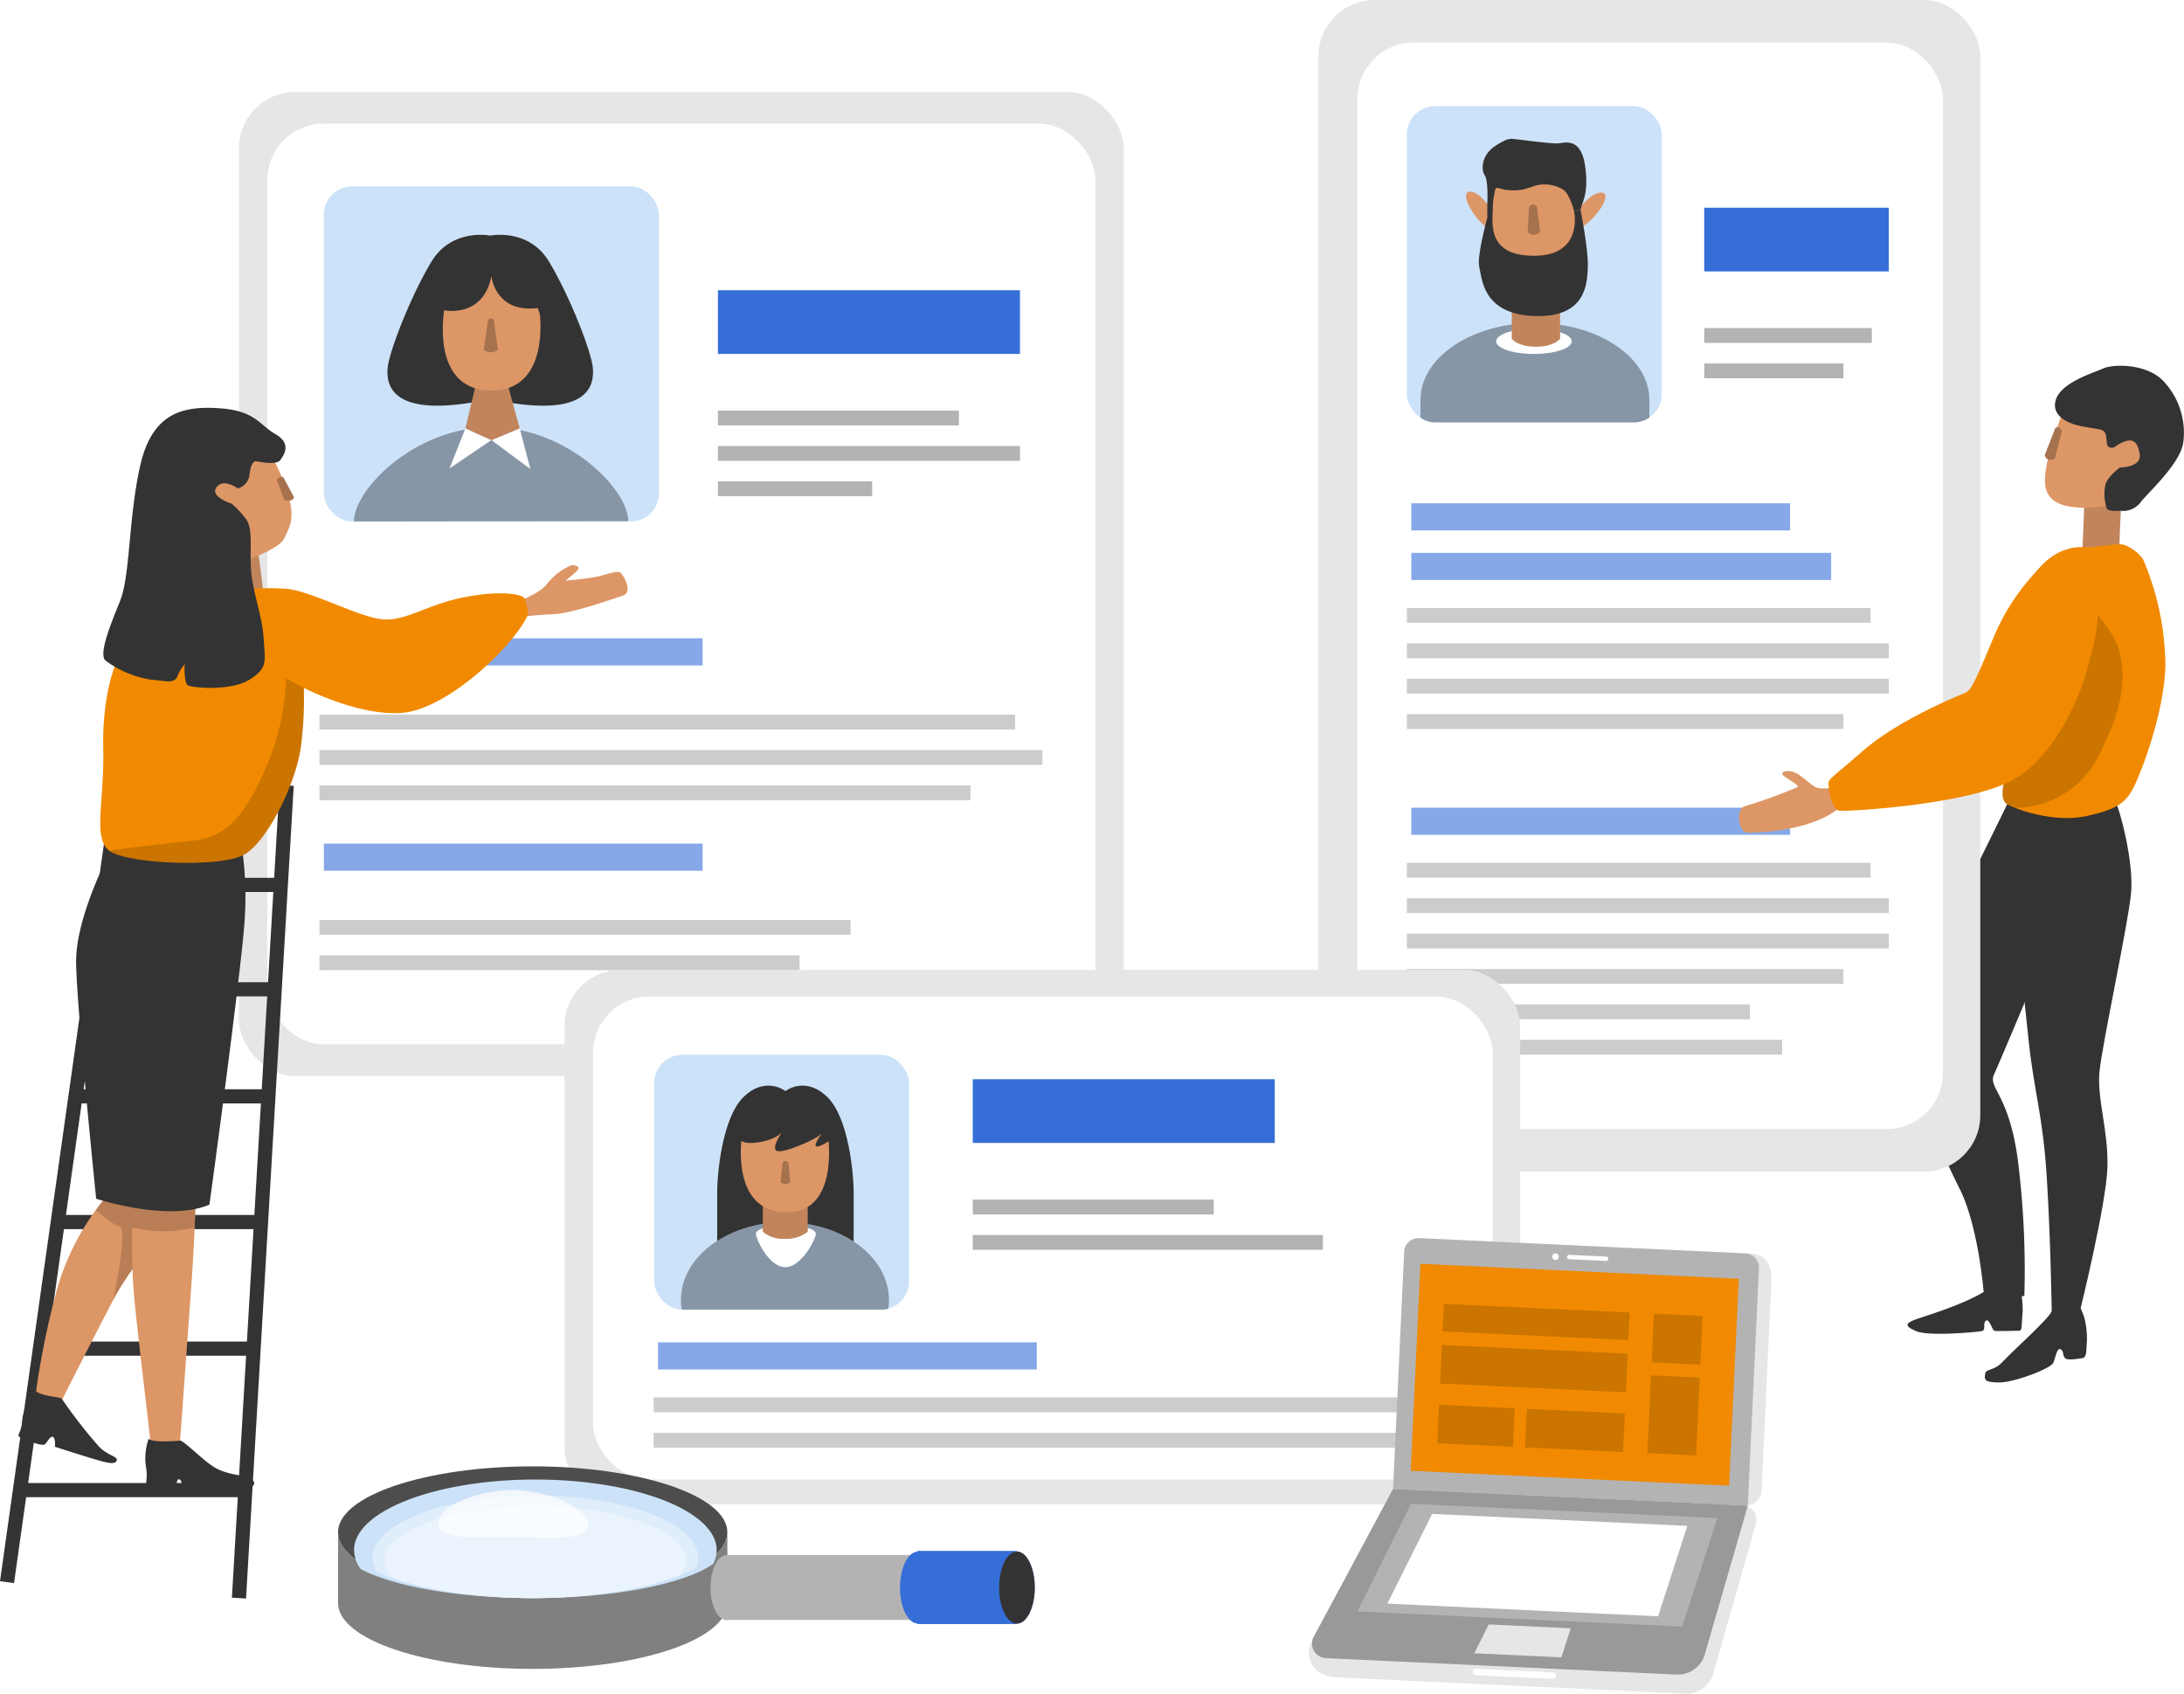 <svg xmlns="http://www.w3.org/2000/svg" xmlns:xlink="http://www.w3.org/1999/xlink" width="388.483" height="301.254" viewBox="0 0 388.483 301.254">
  <defs>
    <style>
      .cls-1 {
        fill: none;
      }

      .cls-2 {
        fill: #333;
      }

      .cls-3 {
        fill: #e6e6e6;
      }

      .cls-24, .cls-4 {
        fill: #fff;
      }

      .cls-5 {
        fill: #b3b3b3;
      }

      .cls-6 {
        fill: #ccc;
      }

      .cls-7 {
        fill: #cce2f8;
      }

      .cls-8 {
        fill: #366ed8;
      }

      .cls-9 {
        fill: #86a8e8;
      }

      .cls-10 {
        clip-path: url(#clip-path);
      }

      .cls-11 {
        fill: #8796a6;
      }

      .cls-12 {
        fill: #c1845b;
      }

      .cls-13 {
        fill: #dd9666;
      }

      .cls-14 {
        fill: #a6714d;
      }

      .cls-15 {
        clip-path: url(#clip-path-2);
      }

      .cls-16 {
        fill: #f18a00;
        isolation: isolate;
      }

      .cls-17, .cls-18 {
        opacity: 0.16;
      }

      .cls-19 {
        fill: #999;
      }

      .cls-20 {
        fill: #4d4d4d;
      }

      .cls-21 {
        fill: gray;
      }

      .cls-22 {
        fill: #e0eefb;
      }

      .cls-23 {
        fill: #ebf3fc;
      }

      .cls-24 {
        opacity: 0.72;
      }
    </style>
    <clipPath id="clip-path">
      <rect id="Rectangle_561" data-name="Rectangle 561" class="cls-1" width="45.329" height="56.242" rx="5"/>
    </clipPath>
    <clipPath id="clip-path-2">
      <rect id="Rectangle_585" data-name="Rectangle 585" class="cls-1" width="45.329" height="45.329" rx="5"/>
    </clipPath>
  </defs>
  <g id="Group_1106" data-name="Group 1106" transform="translate(-866.424 -229.497)">
    <g id="Group_1084" data-name="Group 1084" transform="translate(1205.727 372.543)">
      <path id="Path_5989" data-name="Path 5989" class="cls-2" d="M1155.664,411.015a15.1,15.1,0,0,1,.7,5.275c-.235,2.462,0,3.164-.7,3.164s-3.985.117-4.336,0-.938-2.343-1.523-1.758.117,1.628-.7,1.811-9.494.99-11.721,0-1.875-1.459.587-2.279,11.369-3.634,13.362-6.213S1155.664,411.015,1155.664,411.015Z" transform="translate(-1135.897 -325.801)"/>
      <path id="Path_5990" data-name="Path 5990" class="cls-2" d="M1157.717,374.046s-6.1,14.534-7.268,17.113,3.048,3.517,4.455,17.113a157.019,157.019,0,0,1,.937,22.272s-6.8,1.406-7.267-.938c0,0-.938-11.487-4.219-18.051s-5.627-11.956-5.157-18.285,6.564-35.868,6.564-35.868l7.032-14.3,7.736,1.171Z" transform="translate(-1135.057 -343.103)"/>
    </g>
    <g id="Group_1088" data-name="Group 1088" transform="translate(1100.942 229.497)">
      <rect id="Rectangle_542" data-name="Rectangle 542" class="cls-3" width="117.729" height="208.388" rx="10"/>
      <rect id="Rectangle_543" data-name="Rectangle 543" class="cls-4" width="104.162" height="193.245" rx="10" transform="translate(6.926 7.571)"/>
      <rect id="Rectangle_544" data-name="Rectangle 544" class="cls-5" width="29.808" height="2.637" transform="translate(68.623 58.353)"/>
      <rect id="Rectangle_545" data-name="Rectangle 545" class="cls-5" width="24.758" height="2.637" transform="translate(68.623 64.649)"/>
      <g id="Group_1085" data-name="Group 1085" transform="translate(15.739 108.139)">
        <rect id="Rectangle_546" data-name="Rectangle 546" class="cls-6" width="82.483" height="2.637"/>
        <rect id="Rectangle_547" data-name="Rectangle 547" class="cls-6" width="85.717" height="2.637" transform="translate(0 12.592)"/>
        <rect id="Rectangle_548" data-name="Rectangle 548" class="cls-6" width="77.642" height="2.637" transform="translate(0 18.888)"/>
        <rect id="Rectangle_549" data-name="Rectangle 549" class="cls-6" width="85.717" height="2.637" transform="translate(0 6.296)"/>
        <rect id="Rectangle_550" data-name="Rectangle 550" class="cls-6" width="82.483" height="2.637" transform="translate(0 45.332)"/>
        <rect id="Rectangle_551" data-name="Rectangle 551" class="cls-6" width="85.717" height="2.637" transform="translate(0 57.924)"/>
        <rect id="Rectangle_552" data-name="Rectangle 552" class="cls-6" width="77.642" height="2.637" transform="translate(0 64.22)"/>
        <rect id="Rectangle_553" data-name="Rectangle 553" class="cls-6" width="60.999" height="2.637" transform="translate(0 70.516)"/>
        <rect id="Rectangle_554" data-name="Rectangle 554" class="cls-6" width="66.745" height="2.637" transform="translate(0 76.812)"/>
        <rect id="Rectangle_555" data-name="Rectangle 555" class="cls-6" width="85.717" height="2.637" transform="translate(0 51.628)"/>
      </g>
      <rect id="Rectangle_556" data-name="Rectangle 556" class="cls-7" width="45.329" height="56.242" rx="5" transform="translate(15.739 18.887)"/>
      <rect id="Rectangle_557" data-name="Rectangle 557" class="cls-8" width="32.833" height="11.332" transform="translate(68.623 36.946)"/>
      <rect id="Rectangle_558" data-name="Rectangle 558" class="cls-9" width="67.364" height="4.827" transform="translate(16.526 89.519)"/>
      <rect id="Rectangle_559" data-name="Rectangle 559" class="cls-9" width="74.676" height="4.827" transform="translate(16.526 98.334)"/>
      <rect id="Rectangle_560" data-name="Rectangle 560" class="cls-9" width="67.364" height="4.827" transform="translate(16.526 143.666)"/>
      <g id="Group_1087" data-name="Group 1087" transform="translate(15.739 18.887)">
        <g id="Group_1086" data-name="Group 1086" class="cls-10">
          <path id="Path_5991" data-name="Path 5991" class="cls-11" d="M1067.094,288.794c0-7.555,9.114-13.679,20.355-13.679s20.357,6.124,20.357,13.679v7.56h-40.712Z" transform="translate(-1064.68 -236.562)"/>
        </g>
      </g>
      <ellipse id="Ellipse_132" data-name="Ellipse 132" class="cls-4" cx="6.721" cy="2.243" rx="6.721" ry="2.243" transform="translate(31.612 58.47)"/>
      <path id="Path_5992" data-name="Path 5992" class="cls-12" d="M1088.579,278.387s-1.059,1.411-4.295,1.411-4.294-1.411-4.294-1.411v-5h8.589Z" transform="translate(-1045.599 -218.123)"/>
      <path id="Path_5993" data-name="Path 5993" class="cls-13" d="M1077.12,256.355l-.588,9.766,5.295,4.707h7.06l4.236-5.295-.706-9.884-5.766-2.353-6.589.706Z" transform="translate(-1046.495 -223.329)"/>
      <path id="Path_5994" data-name="Path 5994" class="cls-13" d="M1078.255,260.1s-2.118-3.529-4-3.529.235,3.883,2,5.53l1.765,1.647Z" transform="translate(-1047.276 -222.482)"/>
      <path id="Path_5995" data-name="Path 5995" class="cls-13" d="M1089.309,259.881s2.415-3.334,4.29-3.172-.569,3.848-2.47,5.337l-1.9,1.488Z" transform="translate(-1043.205 -222.446)"/>
      <path id="Path_5996" data-name="Path 5996" class="cls-2" d="M1076.842,260.768s-1.913,6.884-1.427,8.766.485,8.354,9.722,8.707,9.472-5.647,9.59-8.707-1.294-10.118-1.294-10.118l-1.176.055s1.882,8.064-7.119,8.064-7.128-6.767-7.353-8.493c-.131-1-.942-.725-.942-.725Z" transform="translate(-1046.805 -222.037)"/>
      <path id="Path_5997" data-name="Path 5997" class="cls-2" d="M1076.7,260.693s.235-4.078-.471-5.137-.471-3.648,1.882-5.178,2.707-1.294,3.883-1.176,6.237.823,7.413.705,4-1.059,4.707,4.119-.705,6.472-.824,7.766l-1.176.055s-.824-3.233-2.118-3.822a6.414,6.414,0,0,0-4.236-.706c-1.648.354-2.472,1.06-4.825.942s-2.47-.823-2.824-.117a18.888,18.888,0,0,0-.469,3.882Z" transform="translate(-1046.664 -224.413)"/>
      <path id="Path_5998" data-name="Path 5998" class="cls-14" d="M1082.467,258.923l-.235,4.236s.589,1.294,2.236.117l-.588-4.471S1083.057,257.746,1082.467,258.923Z" transform="translate(-1045.018 -222.015)"/>
    </g>
    <g id="Group_1092" data-name="Group 1092" transform="translate(908.924 245.865)">
      <rect id="Rectangle_562" data-name="Rectangle 562" class="cls-3" width="157.392" height="175.02" rx="10"/>
      <rect id="Rectangle_563" data-name="Rectangle 563" class="cls-4" width="147.273" height="163.768" rx="10" transform="translate(5.059 5.626)"/>
      <g id="Group_1089" data-name="Group 1089" transform="translate(15.11 16.788)">
        <rect id="Rectangle_564" data-name="Rectangle 564" class="cls-7" width="59.599" height="59.599" rx="5"/>
        <path id="Path_5999" data-name="Path 5999" class="cls-11" d="M916.427,306.618c0-5.771,10.922-16.788,24.4-16.788s24.4,11.06,24.4,16.726Z" transform="translate(-911.076 -247.019)"/>
        <path id="Path_6000" data-name="Path 6000" class="cls-4" d="M932.76,290l-2.833,7.135,7.45-5.037Z" transform="translate(-907.577 -246.976)"/>
        <path id="Path_6001" data-name="Path 6001" class="cls-4" d="M940.88,290l-5.036,2.1,6.925,5.141Z" transform="translate(-906.044 -246.976)"/>
        <path id="Path_6002" data-name="Path 6002" class="cls-2" d="M957.7,286.376c-.21-2.729-3.988-12.591-7.765-18.887-3.237-5.4-8.929-4.935-10.492-4.693-1.564-.242-7.255-.7-10.492,4.693-3.777,6.3-7.555,16.159-7.765,18.887s.213,9.387,18.258,5.5C957.485,295.763,957.907,289.094,957.7,286.376Z" transform="translate(-909.851 -254.058)"/>
        <path id="Path_6003" data-name="Path 6003" class="cls-12" d="M934.066,283.75l-1.889,7.974,4.617,2.1,5.036-2.1-2.308-8.394Z" transform="translate(-906.994 -248.703)"/>
        <path id="Path_6004" data-name="Path 6004" class="cls-13" d="M929.23,275.274s-2.518,14.061,8.184,14.27,8.814-13.64,8.814-13.64l-1.678-5.037-4.828-5.037-4.407.419Z" transform="translate(-907.825 -253.238)"/>
        <path id="Path_6005" data-name="Path 6005" class="cls-2" d="M929.263,275.662s6.925,1.469,8.395-6.085c0,0,.63,6.715,8.393,5.666l.84-2.729-4.2-6.085-3.568-2.1-6.5.419-3.777,9.444Z" transform="translate(-907.858 -253.627)"/>
        <path id="Path_6006" data-name="Path 6006" class="cls-14" d="M935.5,274.92l-.735,5.141a2.019,2.019,0,0,0,2.518,0l-.734-5.351S935.81,274.08,935.5,274.92Z" transform="translate(-906.325 -250.996)"/>
      </g>
      <rect id="Rectangle_565" data-name="Rectangle 565" class="cls-8" width="53.723" height="11.332" transform="translate(85.202 35.256)"/>
      <g id="Group_1090" data-name="Group 1090" transform="translate(85.202 56.663)">
        <rect id="Rectangle_566" data-name="Rectangle 566" class="cls-5" width="42.87" height="2.637"/>
        <rect id="Rectangle_567" data-name="Rectangle 567" class="cls-5" width="27.442" height="2.637" transform="translate(0 12.592)"/>
        <rect id="Rectangle_568" data-name="Rectangle 568" class="cls-5" width="53.723" height="2.637" transform="translate(0 6.296)"/>
      </g>
      <rect id="Rectangle_569" data-name="Rectangle 569" class="cls-9" width="67.364" height="4.827" transform="translate(15.11 97.164)"/>
      <g id="Group_1091" data-name="Group 1091" transform="translate(14.323 110.746)">
        <rect id="Rectangle_570" data-name="Rectangle 570" class="cls-6" width="123.739" height="2.637"/>
        <rect id="Rectangle_571" data-name="Rectangle 571" class="cls-6" width="115.801" height="2.637" transform="translate(0 12.592)"/>
        <rect id="Rectangle_572" data-name="Rectangle 572" class="cls-6" width="128.59" height="2.637" transform="translate(0 6.296)"/>
        <rect id="Rectangle_573" data-name="Rectangle 573" class="cls-6" width="94.467" height="2.637" transform="translate(0 36.517)"/>
        <rect id="Rectangle_574" data-name="Rectangle 574" class="cls-6" width="85.408" height="2.637" transform="translate(0 42.813)"/>
      </g>
      <rect id="Rectangle_575" data-name="Rectangle 575" class="cls-9" width="67.364" height="4.827" transform="translate(15.11 133.681)"/>
    </g>
    <g id="Group_1100" data-name="Group 1100" transform="translate(966.844 401.999)">
      <rect id="Rectangle_576" data-name="Rectangle 576" class="cls-3" width="169.984" height="95.065" rx="10"/>
      <rect id="Rectangle_577" data-name="Rectangle 577" class="cls-4" width="160.01" height="85.905" rx="10" transform="translate(5.066 4.754)"/>
      <rect id="Rectangle_578" data-name="Rectangle 578" class="cls-8" width="53.723" height="11.332" transform="translate(72.61 19.456)"/>
      <g id="Group_1093" data-name="Group 1093" transform="translate(72.61 40.863)">
        <rect id="Rectangle_579" data-name="Rectangle 579" class="cls-5" width="42.87" height="2.637"/>
        <rect id="Rectangle_580" data-name="Rectangle 580" class="cls-5" width="62.29" height="2.637" transform="translate(0 6.296)"/>
      </g>
      <g id="Group_1094" data-name="Group 1094" transform="translate(15.847 76.058)">
        <rect id="Rectangle_581" data-name="Rectangle 581" class="cls-6" width="135.803" height="2.637"/>
        <rect id="Rectangle_582" data-name="Rectangle 582" class="cls-6" width="141.126" height="2.637" transform="translate(0 6.296)"/>
      </g>
      <rect id="Rectangle_583" data-name="Rectangle 583" class="cls-9" width="67.364" height="4.827" transform="translate(16.634 66.254)"/>
      <g id="Group_1099" data-name="Group 1099" transform="translate(15.949 15.11)">
        <rect id="Rectangle_584" data-name="Rectangle 584" class="cls-7" width="45.329" height="45.329" rx="5"/>
        <g id="Group_1096" data-name="Group 1096" transform="translate(11.201 5.484)">
          <g id="Group_1095" data-name="Group 1095">
            <path id="Path_6007" data-name="Path 6007" class="cls-2" d="M979.96,412.073s12.054.866,12.054,0V401.607c0-2.6-.787-12.986-4.722-16.763s-7.415-1.022-7.415-1.022-3.482-2.755-7.416,1.022-4.722,14.165-4.722,16.763v10.466c0,.866,12.054,0,12.054,0Z" transform="translate(-967.739 -382.852)"/>
          </g>
        </g>
        <g id="Group_1098" data-name="Group 1098">
          <g id="Group_1097" data-name="Group 1097" class="cls-15">
            <ellipse id="Ellipse_133" data-name="Ellipse 133" class="cls-11" cx="18.507" cy="13.874" rx="18.507" ry="13.874" transform="translate(4.748 29.752)"/>
          </g>
        </g>
        <path id="Path_6008" data-name="Path 6008" class="cls-4" d="M983.874,404.1c0,.846-2.493,5.938-5.439,5.938s-5.232-5.092-5.232-5.938,2.389-1.532,5.335-1.532S983.874,403.25,983.874,404.1Z" transform="translate(-955.123 -372.26)"/>
        <path id="Path_6009" data-name="Path 6009" class="cls-12" d="M982.175,404.447a6.2,6.2,0,0,1-4.052,1.259,5.7,5.7,0,0,1-3.939-1.259V399.83h7.99Z" transform="translate(-954.868 -372.968)"/>
        <path id="Path_6010" data-name="Path 6010" class="cls-13" d="M971.24,391.17s-1.978,12.984,7.746,13.221,7.6-13.536,7.6-13.93l-3.6-3.068-7.99-.709Z" transform="translate(-955.674 -376.375)"/>
        <path id="Path_6011" data-name="Path 6011" class="cls-2" d="M970.686,390.55s-.63,2.124,2.911,1.809,4.854-1.809,4.854-1.809-2.178,3.148-.6,3.305,7.319-2.361,7.87-3.305c0,0-3.777,4.8,1.889,1.022v-2.99l-4.17-3.148H975.1Z" transform="translate(-955.786 -376.699)"/>
        <path id="Path_6012" data-name="Path 6012" class="cls-14" d="M977.059,393.77l-.368,3.5a1.324,1.324,0,0,0,1.731,0l-.315-3.5S977.5,393.182,977.059,393.77Z" transform="translate(-954.219 -374.606)"/>
      </g>
    </g>
    <path id="Path_6013" data-name="Path 6013" class="cls-12" d="M1160.948,300.92l-.353,8.673s6.564,2.345,6.564,0c0-.7.234-8.439.47-9.611S1160.948,300.92,1160.948,300.92Z" transform="translate(76.231 18.174)"/>
    <path id="Path_6014" data-name="Path 6014" class="cls-2" d="M1164.425,415.708a14.6,14.6,0,0,1,.557,4.316c-.139,1.95,0,3.063-.835,3.2s-2.647.418-3.063,0-.227-1.4-.836-1.6c-.627-.209-.835,1.462-1.253,2.438s-6.823,3.48-9.609,3.48-2.646-.557-2.507-1.531,1.532-.418,3.2-2.229,8.216-7.658,8.634-8.912,5.152-.557,5.152-.557Z" transform="translate(72.661 47.844)"/>
    <path id="Path_6015" data-name="Path 6015" class="cls-2" d="M1150.217,352.935s2.579,22.739,3.517,32.116,2.579,13.6,3.281,24.849.88,23.832.88,23.832,2.041,1.151,5.152-.557c0,0,4.518-18.352,4.752-24.916s-1.876-12.19-1.407-17.113,5.158-26.49,5.626-31.881-1.876-14.536-3.047-16.879-16.176,0-16.176,0l-2.813,1.172Z" transform="translate(73.481 28.984)"/>
    <path id="Path_6016" data-name="Path 6016" class="cls-16" d="M1150.622,345.584s-2.579,5.861-.469,7.034,8.674,3.281,14.066,2.109,7.032-2.345,8.439-5.157,5.392-13.128,5.627-21.567a48.87,48.87,0,0,0-3.985-18.989,7.224,7.224,0,0,0-3.517-2.579c-.938-.234-4.923.468-6.1.468s-5.626-.7-9.611,4.689S1150.622,345.584,1150.622,345.584Z" transform="translate(73.311 19.925)"/>
    <path id="Path_6017" data-name="Path 6017" class="cls-17" d="M1151.5,352.535a16.518,16.518,0,0,0,14.75-8.936c4.924-9.445,4.908-14.692,3.867-18.784s-6.307-9.339-6.307-9.339L1160,313.987c-1.172,0-.937-8.489-4.922-3.1s-4.455,33.992-4.455,33.992-2.579,5.861-.469,7.034" transform="translate(73.311 20.628)"/>
    <path id="Path_6018" data-name="Path 6018" class="cls-13" d="M1158.33,288.307a73.969,73.969,0,0,0-2.7,8.908c-.351,2.462-1.523,6.915,4.689,7.619S1169,303.31,1169,303.31l2.343-3.048,2.814-3.4.585-8.2-9.143-1.876Z" transform="translate(74.862 14.845)"/>
    <path id="Path_6019" data-name="Path 6019" class="cls-2" d="M1160.779,291.756s-4.689-.938-3.985-4.219,6.328-4.923,8.439-5.861,8.088-.821,10.9,2.345a13.337,13.337,0,0,1,3.4,10.9c-.585,3.751-6.447,9.025-7.5,10.432a3.935,3.935,0,0,1-3.281,1.642c-.587-.118-2.462.234-2.813-.47a8.055,8.055,0,0,1-.235-4.219c.353-1.406,2.579-3.047,2.579-3.047s3.868,0,3.517-2.345-1.289-2.7-2.462-2.345a6.036,6.036,0,0,0-1.992,1.055s-1.289.586-1.406-.821-.117-2.109-1.406-2.345S1161.482,291.99,1160.779,291.756Z" transform="translate(75.228 13.389)"/>
    <path id="Path_6020" data-name="Path 6020" class="cls-14" d="M1157.165,289.973l-1.876,4.806s.117,1.289,1.759.7l1.288-4.922S1157.985,289.5,1157.165,289.973Z" transform="translate(74.856 15.641)"/>
    <path id="Path_6021" data-name="Path 6021" class="cls-13" d="M1129.1,341.383s-2.46.353-3.4-.117-2.7-2.345-3.985-2.7-2.11,0-1.876.468,3.048,1.876,2.7,2.227a89.11,89.11,0,0,1-9.377,3.4c-1.758.468-1.172,4.571.353,4.688s11.956-.234,16.76-4.688Z" transform="translate(63.658 28.228)"/>
    <path id="Path_6022" data-name="Path 6022" class="cls-16" d="M1163.8,308.628a39.263,39.263,0,0,0-9.612,13.6c-3.516,8.439-4.1,9.611-5.157,10.079s-11.721,4.689-18.168,10.315-6.211,4.923-6.094,6.33.7,4.219,1.992,4.336,23.677-1.054,31.413-5.86,11.838-16.293,12.542-19.223,3.4-10.432.821-14.886S1165.671,307.69,1163.8,308.628Z" transform="translate(66.936 20.428)"/>
    <path id="Path_6023" data-name="Path 6023" class="cls-12" d="M905.292,316.279l-1.1-8.657h-3.463s-2.2,0-2.2.472-.472,9.916-.472,9.916l5.509-.315Z" transform="translate(8.196 20.245)"/>
    <g id="Group_1101" data-name="Group 1101" transform="translate(866.424 365.37)">
      <rect id="Rectangle_586" data-name="Rectangle 586" class="cls-2" width="144.794" height="2.518" transform="translate(41.249 148.303) rotate(-86.64)"/>
      <rect id="Rectangle_587" data-name="Rectangle 587" class="cls-2" width="146.803" height="2.518" transform="translate(0 145.366) rotate(-81.975)"/>
      <rect id="Rectangle_588" data-name="Rectangle 588" class="cls-2" width="40.061" height="2.518" transform="translate(3.568 127.908)"/>
      <rect id="Rectangle_589" data-name="Rectangle 589" class="cls-2" width="37.999" height="2.518" transform="translate(7.11 102.748)"/>
      <rect id="Rectangle_590" data-name="Rectangle 590" class="cls-2" width="36.072" height="2.518" transform="translate(10.361 80.231)"/>
      <rect id="Rectangle_591" data-name="Rectangle 591" class="cls-2" width="34.321" height="2.518" transform="translate(13.426 57.87)"/>
      <rect id="Rectangle_592" data-name="Rectangle 592" class="cls-2" width="32.761" height="2.518" transform="translate(16.106 38.835)"/>
      <rect id="Rectangle_593" data-name="Rectangle 593" class="cls-2" width="31.24" height="2.518" transform="translate(18.719 20.263)"/>
    </g>
    <path id="Path_6024" data-name="Path 6024" class="cls-13" d="M939.844,315.676s3.724-1.417,4.826-2.99a11.479,11.479,0,0,1,4.25-3.305c.63-.157,1.731.157,1.259.787a15.831,15.831,0,0,1-2.2,1.889,45.816,45.816,0,0,0,6.138-.787c1.574-.472,3.148-.944,3.62-.63s2.361,3.463.472,4.092-8.971,3.148-12.277,3.305-5.666.472-5.666.472Z" transform="translate(19.026 20.691)"/>
    <path id="Path_6025" data-name="Path 6025" class="cls-13" d="M903.394,312.578s5.239-1.939,6.085-3.568c1.365-2.623,1.942-4.144.682-8.236s-2.676-5.824-2.676-6.61-5.666-1.417-5.666-1.417l-6.768,2.676,1.889,9.6Z" transform="translate(7.419 16.391)"/>
    <path id="Path_6026" data-name="Path 6026" class="cls-13" d="M884.648,398.289a33.057,33.057,0,0,0-2.478,3.061,44.278,44.278,0,0,0-6.808,13.78,142.625,142.625,0,0,0-3.935,19.359l4.407,1.259s6.768-13.378,9.443-18.415,5.351-7.555,5.666-9.286,2.361-9.916,2.361-9.916l-2.046-1.259Z" transform="translate(1.297 43.374)"/>
    <path id="Path_6027" data-name="Path 6027" class="cls-17" d="M883.067,417.333c2.676-5.037,5.351-7.555,5.666-9.286s2.361-9.916,2.361-9.916l-2.046-1.259-6.61,1.417a33.057,33.057,0,0,0-2.478,3.061s2.635,2.448,4.209,2.92S883.067,417.333,883.067,417.333Z" transform="translate(3.508 43.374)"/>
    <path id="Path_6028" data-name="Path 6028" class="cls-13" d="M885.519,399.529s-.264,1.963-.387,5.355a104.283,104.283,0,0,0,.544,14.634c1.259,11.8,2.676,22.664,2.676,23.924s5.194.472,5.194.472,1.574-21.72,2.046-28.173c.232-3.165.463-7.2.621-10.7.164-3.63.247-6.678.166-7.56-.157-1.731-6.138-2.361-6.138-2.361Z" transform="translate(4.833 42.92)"/>
    <path id="Path_6029" data-name="Path 6029" class="cls-17" d="M896.2,405.043c.164-3.63.247-6.678.166-7.56-.157-1.731-6.138-2.361-6.138-2.361l-4.722,4.407s-.264,1.963-.387,5.355a21.961,21.961,0,0,0,10.3.154Z" transform="translate(4.845 42.92)"/>
    <path id="Path_6030" data-name="Path 6030" class="cls-2" d="M871.73,425.747s-1.889,3.305-2.046,5.666-1.259,2.518-.157,2.99,3.777,1.574,4.25,1.1.944-1.574,1.417-1.259.315,1.731.315,1.731,4.879,1.574,7.555,2.361,3.305.63,3.463,0-1.574-.787-3.148-2.361a86.271,86.271,0,0,1-6.61-8.5C876.609,427.006,872.989,427.164,871.73,425.747Z" transform="translate(0.679 50.856)"/>
    <path id="Path_6031" data-name="Path 6031" class="cls-2" d="M887.551,432.747a10.244,10.244,0,0,0-.472,5.037c.472,2.676-.63,3.777.63,3.935s4.25.472,4.564,0,.157-2.046.787-1.731.157,1.889.944,1.889,9.916,0,11.49-.472.63-1.574-.472-1.889-3.777-.472-5.823-1.731-4.879-4.25-5.981-4.722C893.218,433.062,888.338,433.534,887.551,432.747Z" transform="translate(5.318 52.67)"/>
    <path id="Path_6032" data-name="Path 6032" class="cls-2" d="M884.313,348.293s-1.038,1.837-2.322,4.611c-2.132,4.6-4.945,11.792-4.814,17.424.21,9.024,3.567,41.762,3.567,41.762s12.8,4.2,20.146,1.049c0,0,5.876-42.811,6.3-51.2a60.577,60.577,0,0,0-.839-14.271Z" transform="translate(2.786 30.622)"/>
    <path id="Path_6033" data-name="Path 6033" class="cls-16" d="M883.638,325.281c-.278.6-2.727,6.087-2.518,15.739s-1.889,15.949,1.05,18.258,19.936,3.148,24.133.63,9.443-13.221,10.073-19.936a67.285,67.285,0,0,0,.421-9.654s10.073,5.247,17.837,4.407,19.308-11.541,22.035-17.418a10.5,10.5,0,0,0-.63-2.938c-.419-.63-3.777-1.469-10.492-.21s-10.283,4.2-14.48,3.988-12.8-5.037-17.418-5.457a53.259,53.259,0,0,0-15.11,1.259C893.711,315,887.415,317.1,883.638,325.281Z" transform="translate(3.671 21.525)"/>
    <path id="Path_6034" data-name="Path 6034" class="cls-17" d="M881.844,355.969c2.938,2.309,19.936,3.148,24.133.63s9.443-13.221,10.073-19.936a67.285,67.285,0,0,0,.421-9.654l-3.148-1.678a44.4,44.4,0,0,1-3.988,16.788c-3.988,8.6-6.925,11.543-13.431,12.172S881.844,355.969,881.844,355.969Z" transform="translate(3.996 24.834)"/>
    <path id="Path_6035" data-name="Path 6035" class="cls-2" d="M907.03,298.93s.21-2.518,1.259-2.309,3.567.63,4.2-.209,2.1-2.939-.839-4.617-3.568-4.2-10.073-4.617-11.962.84-14.061,10.494-1.678,19.306-3.567,23.924-3.777,9.444-2.518,10.492a18.688,18.688,0,0,0,7.974,3.358c2.729.209,4.2.839,4.826-.63a7.134,7.134,0,0,1,1.259-2.1s-.209,3.358.63,3.777,7.555,1.049,10.913-1.049,2.729-3.358,2.518-7.136-1.469-6.925-2.1-10.913.421-8.6-1.049-10.492a17.6,17.6,0,0,0-2.518-2.729s-3.988-1.259-2.729-2.938,3.777.21,3.777.21A2.846,2.846,0,0,0,907.03,298.93Z" transform="translate(3.783 14.929)"/>
    <path id="Path_6036" data-name="Path 6036" class="cls-14" d="M906.709,296.956l1.876,3.51s-.118.942-1.759.514l-1.289-3.6A.877.877,0,0,1,906.709,296.956Z" transform="translate(10.136 17.459)"/>
    <g id="Group_1104" data-name="Group 1104" transform="translate(1099.247 449.601)">
      <path id="Path_6037" data-name="Path 6037" class="cls-3" d="M1118.238,476.212l-62.375-2.921c-2.667-.126-6.273-2.793-3.581-7.371l17.006-25.982,59.191,2.771a2.581,2.581,0,0,1,2.361,3.284l-7.576,26.622A4.989,4.989,0,0,1,1118.238,476.212Z" transform="translate(-1051.331 -395.068)"/>
      <path id="Path_6038" data-name="Path 6038" class="cls-3" d="M1125.41,451.909l-60.346-2.826,1.924-41.063a3.669,3.669,0,0,1,3.837-3.494l55.776,2.613c2.025.094,3.591,1.749,3.453,4.712l-1.753,37.427A2.765,2.765,0,0,1,1125.41,451.909Z" transform="translate(-1047.772 -404.245)"/>
      <path id="Rectangle_594" data-name="Rectangle 594" class="cls-5" d="M2.53,0H60.646a2.53,2.53,0,0,1,2.53,2.53V44.777a0,0,0,0,1,0,0H0a0,0,0,0,1,0,0V2.53A2.53,2.53,0,0,1,2.53,0Z" transform="translate(17.062) rotate(2.681)"/>
      <rect id="Rectangle_595" data-name="Rectangle 595" class="cls-16" width="56.692" height="36.852" transform="matrix(0.999, 0.047, -0.047, 0.999, 19.839, 4.68)"/>
      <g id="Group_1102" data-name="Group 1102" transform="translate(43.284 2.837)">
        <path id="Path_6039" data-name="Path 6039" class="cls-4" d="M1086.869,407.164a.582.582,0,1,1-.554-.608A.582.582,0,0,1,1086.869,407.164Z" transform="translate(-1085.707 -406.556)"/>
        <path id="Path_6040" data-name="Path 6040" class="cls-4" d="M1094.726,407.836l-6.559-.307a.386.386,0,1,1,.035-.771l6.56.307a.386.386,0,1,1-.036.771Z" transform="translate(-1085.164 -406.503)"/>
      </g>
      <g id="Group_1103" data-name="Group 1103" class="cls-18" transform="translate(22.837 11.809)">
        <rect id="Rectangle_596" data-name="Rectangle 596" width="33.084" height="4.904" transform="translate(1.162 0) rotate(2.681)"/>
        <rect id="Rectangle_597" data-name="Rectangle 597" width="33.084" height="6.876" transform="matrix(0.999, 0.047, -0.047, 0.999, 0.82, 7.308)"/>
        <rect id="Rectangle_598" data-name="Rectangle 598" width="13.467" height="6.876" transform="translate(0.322 17.937) rotate(2.681)"/>
        <rect id="Rectangle_599" data-name="Rectangle 599" width="17.456" height="6.876" transform="translate(15.934 18.668) rotate(2.681)"/>
        <rect id="Rectangle_600" data-name="Rectangle 600" width="8.673" height="8.673" transform="translate(38.528 1.75) rotate(2.681)"/>
        <rect id="Rectangle_601" data-name="Rectangle 601" width="8.673" height="13.859" transform="translate(38.014 12.711) rotate(2.681)"/>
      </g>
      <path id="Path_6041" data-name="Path 6041" class="cls-19" d="M1116.62,472.841l-62.375-2.921a2.594,2.594,0,0,1-2.076-3.971l14.017-26.123,63.107,2.956-7.648,26.462A4.985,4.985,0,0,1,1116.62,472.841Z" transform="translate(-1051.217 -395.097)"/>
      <path id="Path_6042" data-name="Path 6042" class="cls-5" d="M1115.97,463.772l-57.793-2.707,9.552-19.145,54.471,2.551Z" transform="translate(-1049.556 -394.554)"/>
      <path id="Path_6043" data-name="Path 6043" class="cls-4" d="M1110.576,461.566l-48.161-2.256,7.96-15.954,45.393,2.126Z" transform="translate(-1048.458 -394.182)"/>
      <path id="Path_6044" data-name="Path 6044" class="cls-4" d="M1088.7,467.017l-13.668-.64a.571.571,0,0,1-.543-.6h0a.57.57,0,0,1,.6-.542l13.668.64a.57.57,0,0,1,.543.6h0A.57.57,0,0,1,1088.7,467.017Z" transform="translate(-1045.329 -388.511)"/>
      <path id="Path_6045" data-name="Path 6045" class="cls-3" d="M1090.185,464.824,1074.7,464.1l2.559-5.13,14.6.683Z" transform="translate(-1045.275 -390.136)"/>
    </g>
    <g id="Group_1105" data-name="Group 1105" transform="translate(926.552 490.314)">
      <ellipse id="Ellipse_134" data-name="Ellipse 134" class="cls-20" cx="34.626" cy="11.717" rx="34.626" ry="11.717"/>
      <path id="Path_6046" data-name="Path 6046" class="cls-21" d="M983.431,445.941c0,6.471-15.5,11.716-34.626,11.716s-34.626-5.246-34.626-11.716v12.593c0,6.471,15.5,11.716,34.626,11.716s34.626-5.246,34.626-11.716Z" transform="translate(-914.177 -434.225)"/>
      <path id="Path_6047" data-name="Path 6047" class="cls-7" d="M948.218,459.586c14.521,0,26.946-2.507,32.089-6.061a5.373,5.373,0,0,0,.63-2.475c0-6.932-14.437-12.552-32.247-12.552s-32.248,5.621-32.248,12.552a5.772,5.772,0,0,0,1.192,3.381C923.454,457.5,934.964,459.586,948.218,459.586Z" transform="translate(-913.591 -436.154)"/>
      <path id="Path_6048" data-name="Path 6048" class="cls-22" d="M947.541,459c12.156,0,22.841-2.12,29.019-5.327a4.522,4.522,0,0,0,.413-1.819c0-6.136-12.967-11.109-28.96-11.109s-28.96,4.974-28.96,11.109a4.751,4.751,0,0,0,.756,2.448C926.124,457.157,936.195,459,947.541,459Z" transform="translate(-912.914 -435.571)"/>
      <path id="Path_6049" data-name="Path 6049" class="cls-5" d="M1003.58,449.167H969.769c-.031,0-.063-.019-.1-.019s-.063.018-.1.019h-.2v.042c-1.443.307-2.572,2.747-2.572,5.747s1.129,5.439,2.572,5.745v.009h.043a1.389,1.389,0,0,0,.257.053,1.426,1.426,0,0,0,.258-.053h33.649Z" transform="translate(-900.541 -433.394)"/>
      <path id="Path_6050" data-name="Path 6050" class="cls-8" d="M1017.535,455.1c0-3.529-1.413-6.39-3.158-6.4v-.118H996.644v.135c-1.706.1-3.077,2.912-3.077,6.388s1.371,6.287,3.077,6.388v.1h17.732v-.084C1016.122,461.492,1017.535,458.632,1017.535,455.1Z" transform="translate(-893.605 -433.541)"/>
      <path id="Path_6051" data-name="Path 6051" class="cls-23" d="M922.4,455.1c6.282,2.162,15.02,3.5,24.688,3.5,10.433,0,19.781-1.564,26.13-4.033a4.27,4.27,0,0,0,1.1-2.7c0-5.283-11.979-9.567-26.757-9.567s-26.757,4.284-26.757,9.567A4.647,4.647,0,0,0,922.4,455.1Z" transform="translate(-912.461 -435.168)"/>
      <path id="Path_6052" data-name="Path 6052" class="cls-24" d="M954.963,446.184c0,3.2-8.047,2.123-13.992,2.123s-12.608.752-12.608-2.449,7.279-5.876,13.223-5.876S954.963,442.984,954.963,446.184Z" transform="translate(-910.501 -435.769)"/>
      <path id="Path_6053" data-name="Path 6053" class="cls-2" d="M1013.906,455.078c0,3.538-1.419,6.406-3.169,6.406s-3.169-2.868-3.169-6.406,1.419-6.406,3.169-6.406S1013.906,451.54,1013.906,455.078Z" transform="translate(-889.976 -433.517)"/>
    </g>
  </g>
</svg>
